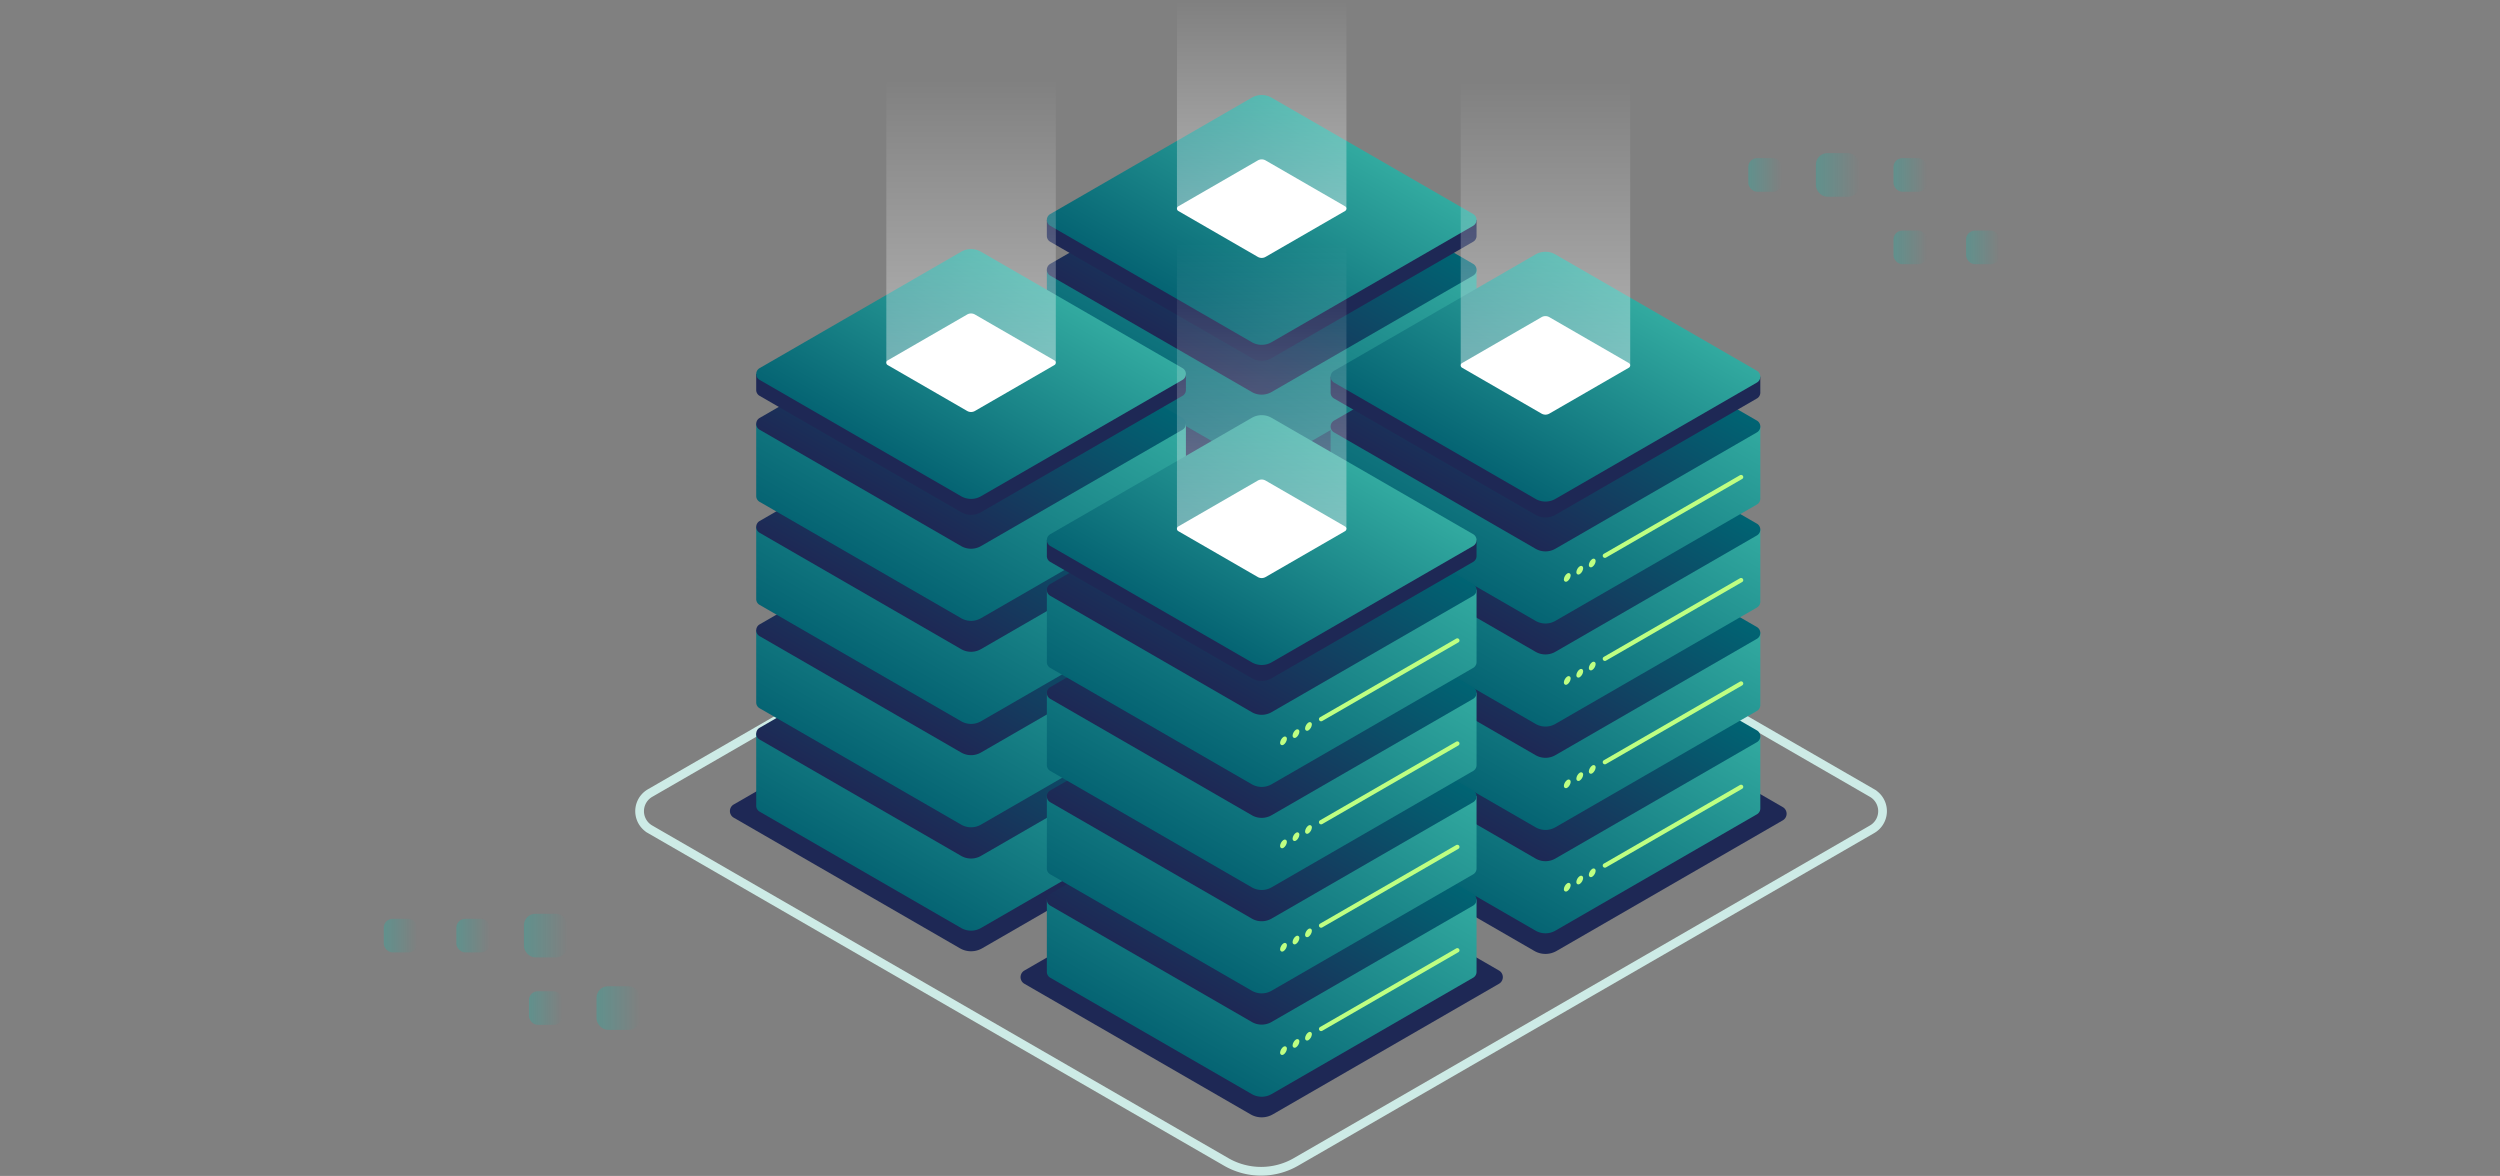 <svg xmlns="http://www.w3.org/2000/svg" xmlns:xlink="http://www.w3.org/1999/xlink" viewBox="0 0 574 270"><rect x="0" y="0" width="574" height="270" fill="#808080" stroke="none"/><defs><linearGradient id="a" x1="-2600.754" y1="3002.187" x2="-2608.458" y2="3002.187" gradientTransform="translate(3009.873 -2962.022)" gradientUnits="userSpaceOnUse"><stop offset="0" stop-color="#32aaa0" stop-opacity="0"/><stop offset="0.609" stop-color="#32aaa0" stop-opacity="0.625"/><stop offset="1" stop-color="#32aaa0"/></linearGradient><linearGradient id="b" x1="-2582.93" y1="3002.187" x2="-2592.946" y2="3002.187" xlink:href="#a"/><linearGradient id="c" x1="-2567.418" y1="3002.187" x2="-2575.123" y2="3002.187" xlink:href="#a"/><linearGradient id="d" x1="-2567.418" y1="3018.824" x2="-2575.123" y2="3018.824" xlink:href="#a"/><linearGradient id="e" x1="-2550.75" y1="3018.824" x2="-2558.455" y2="3018.824" xlink:href="#a"/><linearGradient id="f" x1="305.707" y1="113.775" x2="273.456" y2="169.635" gradientUnits="userSpaceOnUse"><stop offset="0" stop-color="#32aaa0"/><stop offset="1" stop-color="#056473"/></linearGradient><linearGradient id="g" x1="302.408" y1="111.029" x2="276.963" y2="155.102" gradientUnits="userSpaceOnUse"><stop offset="0" stop-color="#006473"/><stop offset="1" stop-color="#1e2855"/></linearGradient><linearGradient id="h" x1="305.707" y1="90.04" x2="273.456" y2="145.9" xlink:href="#f"/><linearGradient id="i" x1="302.408" y1="87.295" x2="276.963" y2="131.367" xlink:href="#g"/><linearGradient id="j" x1="305.707" y1="66.305" x2="273.456" y2="122.166" xlink:href="#f"/><linearGradient id="k" x1="302.408" y1="63.56" x2="276.963" y2="107.632" xlink:href="#g"/><linearGradient id="l" x1="305.707" y1="42.645" x2="273.456" y2="98.505" xlink:href="#f"/><linearGradient id="m" x1="302.408" y1="39.899" x2="276.963" y2="83.972" xlink:href="#g"/><linearGradient id="n" x1="302.408" y1="28.458" x2="276.963" y2="72.531" xlink:href="#f"/><linearGradient id="o" x1="289.685" y1="47.906" x2="289.685" gradientUnits="userSpaceOnUse"><stop offset="0" stop-color="#fff"/><stop offset="1" stop-color="#fff" stop-opacity="0"/></linearGradient><linearGradient id="p" x1="238.978" y1="149.152" x2="206.727" y2="205.012" xlink:href="#f"/><linearGradient id="q" x1="235.678" y1="146.407" x2="210.233" y2="190.479" xlink:href="#g"/><linearGradient id="r" x1="238.978" y1="125.417" x2="206.727" y2="181.278" xlink:href="#f"/><linearGradient id="s" x1="235.678" y1="122.672" x2="210.233" y2="166.744" xlink:href="#g"/><linearGradient id="t" x1="238.978" y1="101.682" x2="206.727" y2="157.543" xlink:href="#f"/><linearGradient id="u" x1="235.678" y1="98.937" x2="210.233" y2="143.009" xlink:href="#g"/><linearGradient id="v" x1="238.978" y1="78.022" x2="206.727" y2="133.882" xlink:href="#f"/><linearGradient id="w" x1="235.678" y1="75.277" x2="210.233" y2="119.349" xlink:href="#g"/><linearGradient id="x" x1="235.678" y1="63.835" x2="210.233" y2="107.908" xlink:href="#f"/><linearGradient id="y" x1="222.956" y1="83.283" x2="222.956" y2="17.757" xlink:href="#o"/><linearGradient id="z" x1="370.861" y1="149.761" x2="338.61" y2="205.622" xlink:href="#f"/><linearGradient id="aa" x1="367.561" y1="147.016" x2="342.116" y2="191.088" xlink:href="#g"/><linearGradient id="ab" x1="370.861" y1="126.026" x2="338.61" y2="181.887" xlink:href="#f"/><linearGradient id="ac" x1="367.561" y1="123.281" x2="342.116" y2="167.353" xlink:href="#g"/><linearGradient id="ad" x1="370.861" y1="102.291" x2="338.61" y2="158.152" xlink:href="#f"/><linearGradient id="ae" x1="367.561" y1="99.546" x2="342.116" y2="143.618" xlink:href="#g"/><linearGradient id="af" x1="370.861" y1="78.631" x2="338.61" y2="134.492" xlink:href="#f"/><linearGradient id="ag" x1="367.561" y1="75.886" x2="342.116" y2="119.958" xlink:href="#g"/><linearGradient id="ah" x1="367.561" y1="64.444" x2="342.116" y2="108.517" xlink:href="#f"/><linearGradient id="ai" x1="354.839" y1="83.892" x2="354.839" y2="18.366" xlink:href="#o"/><linearGradient id="aj" x1="305.707" y1="187.282" x2="273.456" y2="243.143" xlink:href="#f"/><linearGradient id="ak" x1="302.408" y1="184.537" x2="276.963" y2="228.609" xlink:href="#g"/><linearGradient id="al" x1="305.707" y1="163.547" x2="273.456" y2="219.408" xlink:href="#f"/><linearGradient id="am" x1="302.408" y1="160.802" x2="276.963" y2="204.875" xlink:href="#g"/><linearGradient id="an" x1="305.707" y1="139.813" x2="273.456" y2="195.673" xlink:href="#f"/><linearGradient id="ao" x1="302.408" y1="137.067" x2="276.963" y2="181.14" xlink:href="#g"/><linearGradient id="ap" x1="305.707" y1="116.152" x2="273.456" y2="172.013" xlink:href="#f"/><linearGradient id="aq" x1="302.408" y1="113.407" x2="276.963" y2="157.479" xlink:href="#g"/><linearGradient id="ar" x1="302.408" y1="101.966" x2="276.963" y2="146.038" xlink:href="#f"/><linearGradient id="as" x1="289.685" y1="121.414" x2="289.685" y2="55.887" xlink:href="#o"/><linearGradient id="at" x1="-2879.563" y1="3176.834" x2="-2889.579" y2="3176.834" xlink:href="#a"/><linearGradient id="au" x1="-2914.054" y1="3176.834" x2="-2921.758" y2="3176.834" xlink:href="#a"/><linearGradient id="av" x1="-2897.386" y1="3176.834" x2="-2905.091" y2="3176.834" xlink:href="#a"/><linearGradient id="aw" x1="-2880.718" y1="3193.471" x2="-2888.423" y2="3193.471" xlink:href="#a"/><linearGradient id="ax" x1="-2862.895" y1="3193.471" x2="-2872.911" y2="3193.471" xlink:href="#a"/></defs><title>Illustration_pro_datacenter</title><rect x="401.414" y="36.313" width="7.705" height="7.705" rx="2.024" style="opacity:0.4;fill:url(#a)"/><rect x="416.927" y="35.157" width="10.016" height="10.016" rx="2.632" style="opacity:0.4;fill:url(#b)"/><rect x="434.75" y="36.313" width="7.705" height="7.705" rx="2.024" style="opacity:0.4;fill:url(#c)"/><rect x="434.75" y="52.95" width="7.705" height="7.705" rx="2.024" style="opacity:0.4;fill:url(#d)"/><rect x="451.418" y="52.95" width="7.705" height="7.705" rx="2.024" style="opacity:0.4;fill:url(#e)"/><path d="M429.832,190.4,297.551,266.777a16.013,16.013,0,0,1-16.012,0l-132.28-76.372a4.8,4.8,0,0,1,0-8.32L281.54,105.713a16.007,16.007,0,0,1,16.011,0l132.281,76.372A4.8,4.8,0,0,1,429.832,190.4Z" style="fill:none;stroke:#cdebe6;stroke-miterlimit:10;stroke-width:2px"/><path d="M344.176,152.362l-51.937,29.986a5.105,5.105,0,0,1-5.108,0l-51.937-29.985a1.752,1.752,0,0,1,0-3.035l51.938-29.986a5.108,5.108,0,0,1,5.107,0l51.937,29.986A1.752,1.752,0,0,1,344.176,152.362Z" style="fill:#1e2855"/><path d="M339.015,133.005H311.791l-19.83-11.449a4.551,4.551,0,0,0-4.551,0l-19.83,11.449H240.356v16.619h0a1.546,1.546,0,0,0,.78,1.351l46.274,26.716a4.549,4.549,0,0,0,4.55,0l46.274-26.716a1.545,1.545,0,0,0,.781-1.351h0Z" style="fill:url(#f)"/><path d="M338.234,134.417,291.96,161.133a4.549,4.549,0,0,1-4.55,0l-46.274-26.716a1.561,1.561,0,0,1,0-2.7L287.41,105a4.551,4.551,0,0,1,4.551,0l46.273,26.716A1.56,1.56,0,0,1,338.234,134.417Z" style="fill:url(#g)"/><path d="M339.015,109.27H311.791l-19.83-11.449a4.551,4.551,0,0,0-4.551,0L267.58,109.27H240.356v16.619h0a1.548,1.548,0,0,0,.78,1.352l46.274,26.716a4.554,4.554,0,0,0,4.55,0l46.274-26.716a1.547,1.547,0,0,0,.781-1.352h0Z" style="fill:url(#h)"/><path d="M338.234,110.682,291.96,137.4a4.554,4.554,0,0,1-4.55,0l-46.274-26.716a1.562,1.562,0,0,1,0-2.7L287.41,81.263a4.551,4.551,0,0,1,4.551,0l46.273,26.716A1.56,1.56,0,0,1,338.234,110.682Z" style="fill:url(#i)"/><path d="M339.015,85.535H311.791l-19.83-11.449a4.551,4.551,0,0,0-4.551,0L267.58,85.535H240.356v16.619h0a1.547,1.547,0,0,0,.78,1.352l46.274,26.716a4.549,4.549,0,0,0,4.55,0l46.274-26.716a1.546,1.546,0,0,0,.781-1.352h0Z" style="fill:url(#j)"/><path d="M338.234,86.948,291.96,113.664a4.549,4.549,0,0,1-4.55,0L241.136,86.948a1.562,1.562,0,0,1,0-2.7L287.41,57.528a4.551,4.551,0,0,1,4.551,0l46.273,26.716A1.561,1.561,0,0,1,338.234,86.948Z" style="fill:url(#k)"/><path d="M339.015,61.875H311.791l-19.83-11.449a4.551,4.551,0,0,0-4.551,0L267.58,61.875H240.356V78.494h0a1.546,1.546,0,0,0,.78,1.351l46.274,26.716a4.549,4.549,0,0,0,4.55,0l46.274-26.716a1.545,1.545,0,0,0,.781-1.351h0Z" style="fill:url(#l)"/><path d="M338.234,63.287,291.96,90a4.549,4.549,0,0,1-4.55,0L241.136,63.287a1.561,1.561,0,0,1,0-2.7L287.41,33.868a4.551,4.551,0,0,1,4.551,0l46.273,26.716A1.56,1.56,0,0,1,338.234,63.287Z" style="fill:url(#m)"/><path d="M339.015,50.5h-4.777L291.961,26.086a4.551,4.551,0,0,0-4.551,0L245.133,50.5h-4.777v3.658h0a1.546,1.546,0,0,0,.78,1.352L287.41,82.221a4.549,4.549,0,0,0,4.55,0l46.274-26.716a1.545,1.545,0,0,0,.781-1.352h0Z" style="fill:#1e2855"/><path d="M338.234,51.846,291.96,78.562a4.549,4.549,0,0,1-4.55,0L241.136,51.846a1.561,1.561,0,0,1,0-2.7L287.41,22.427a4.551,4.551,0,0,1,4.551,0l46.273,26.716A1.56,1.56,0,0,1,338.234,51.846Z" style="fill:url(#n)"/><path d="M308.834,48.439,290.583,58.976a1.793,1.793,0,0,1-1.8,0L270.537,48.439a.616.616,0,0,1,0-1.066l18.251-10.537a1.793,1.793,0,0,1,1.8,0l18.251,10.537A.616.616,0,0,1,308.834,48.439Z" style="fill:#fff"/><rect x="270.229" width="38.912" height="47.906" style="opacity:0.4;fill:url(#o)"/><path d="M277.447,187.74l-51.938,29.986a5.108,5.108,0,0,1-5.107,0L168.465,187.74a1.752,1.752,0,0,1,0-3.035L220.4,154.719a5.11,5.11,0,0,1,5.108,0l51.937,29.986A1.752,1.752,0,0,1,277.447,187.74Z" style="fill:#1e2855"/><path d="M272.286,168.382H245.062l-19.831-11.449a4.549,4.549,0,0,0-4.55,0L200.85,168.382H173.626V185h0a1.548,1.548,0,0,0,.78,1.352l46.274,26.716a4.549,4.549,0,0,0,4.55,0l46.274-26.716a1.548,1.548,0,0,0,.78-1.352h0Z" style="fill:url(#p)"/><path d="M271.505,169.794l-46.274,26.717a4.551,4.551,0,0,1-4.551,0L174.407,169.8a1.561,1.561,0,0,1,0-2.7l46.274-26.716a4.549,4.549,0,0,1,4.55,0l46.274,26.716A1.561,1.561,0,0,1,271.505,169.794Z" style="fill:url(#q)"/><path d="M272.286,144.647H245.062L225.231,133.2a4.549,4.549,0,0,0-4.55,0L200.85,144.647H173.626v16.619h0a1.547,1.547,0,0,0,.78,1.352l46.274,26.716a4.549,4.549,0,0,0,4.55,0l46.274-26.716a1.547,1.547,0,0,0,.78-1.352h0Z" style="fill:url(#r)"/><path d="M271.505,146.06l-46.274,26.716a4.551,4.551,0,0,1-4.551,0L174.407,146.06a1.561,1.561,0,0,1,0-2.7l46.274-26.716a4.549,4.549,0,0,1,4.55,0l46.274,26.716A1.562,1.562,0,0,1,271.505,146.06Z" style="fill:url(#s)"/><path d="M272.286,120.913H245.062l-19.831-11.45a4.549,4.549,0,0,0-4.55,0l-19.831,11.45H173.626v16.618h0a1.546,1.546,0,0,0,.78,1.352L220.681,165.6a4.549,4.549,0,0,0,4.55,0l46.274-26.716a1.546,1.546,0,0,0,.78-1.352h0Z" style="fill:url(#t)"/><path d="M271.505,122.325l-46.274,26.716a4.551,4.551,0,0,1-4.551,0l-46.273-26.716a1.561,1.561,0,0,1,0-2.7l46.274-26.716a4.549,4.549,0,0,1,4.55,0l46.274,26.716A1.562,1.562,0,0,1,271.505,122.325Z" style="fill:url(#u)"/><path d="M272.286,97.252H245.062L225.231,85.8a4.549,4.549,0,0,0-4.55,0L200.85,97.252H173.626v16.619h0a1.548,1.548,0,0,0,.78,1.352l46.274,26.716a4.549,4.549,0,0,0,4.55,0l46.274-26.716a1.548,1.548,0,0,0,.78-1.352h0Z" style="fill:url(#v)"/><path d="M271.505,98.664l-46.274,26.717a4.551,4.551,0,0,1-4.551,0L174.407,98.665a1.561,1.561,0,0,1,0-2.7l46.274-26.716a4.549,4.549,0,0,1,4.55,0l46.274,26.716A1.561,1.561,0,0,1,271.505,98.664Z" style="fill:url(#w)"/><path d="M272.286,85.872h-4.777L225.231,61.463a4.549,4.549,0,0,0-4.55,0L178.4,85.872h-4.777v3.659h0a1.544,1.544,0,0,0,.78,1.351L220.681,117.6a4.549,4.549,0,0,0,4.55,0l46.274-26.716a1.546,1.546,0,0,0,.78-1.351h0Z" style="fill:#1e2855"/><path d="M271.505,87.223,225.231,113.94a4.556,4.556,0,0,1-4.551,0L174.407,87.223a1.56,1.56,0,0,1,0-2.7L220.681,57.8a4.549,4.549,0,0,1,4.55,0L271.505,84.52A1.561,1.561,0,0,1,271.505,87.223Z" style="fill:url(#x)"/><path d="M242.1,83.816,223.853,94.353a1.793,1.793,0,0,1-1.8,0l-18.25-10.537a.615.615,0,0,1,0-1.066l18.251-10.537a1.791,1.791,0,0,1,1.794,0L242.1,82.75A.615.615,0,0,1,242.1,83.816Z" style="fill:#fff"/><rect x="203.5" y="17.757" width="38.912" height="65.527" style="opacity:0.4;fill:url(#y)"/><path d="M409.33,188.349l-51.938,29.986a5.108,5.108,0,0,1-5.107,0l-51.937-29.986a1.752,1.752,0,0,1,0-3.035l51.937-29.986a5.11,5.11,0,0,1,5.108,0l51.937,29.986A1.752,1.752,0,0,1,409.33,188.349Z" style="fill:#1e2855"/><path d="M404.169,168.991H376.945l-19.831-11.449a4.549,4.549,0,0,0-4.55,0l-19.831,11.449H305.509V185.61h0a1.546,1.546,0,0,0,.781,1.352l46.273,26.716a4.551,4.551,0,0,0,4.551,0l46.274-26.716a1.547,1.547,0,0,0,.78-1.352h0Z" style="fill:url(#z)"/><path d="M403.388,170.4,357.114,197.12a4.551,4.551,0,0,1-4.551,0L306.29,170.4a1.561,1.561,0,0,1,0-2.7l46.274-26.716a4.549,4.549,0,0,1,4.55,0L403.388,167.7A1.561,1.561,0,0,1,403.388,170.4Z" style="fill:url(#aa)"/><line x1="399.754" y1="180.667" x2="368.479" y2="198.724" style="fill:none;stroke:#beff82;stroke-linecap:round;stroke-miterlimit:10"/><ellipse cx="359.847" cy="203.707" rx="1.082" ry="0.625" transform="translate(3.507 413.489) rotate(-60)" style="fill:#beff82"/><ellipse cx="362.715" cy="202.052" rx="1.082" ry="0.625" transform="matrix(0.5, -0.866, 0.866, 0.5, 6.374, 415.144)" style="fill:#beff82"/><ellipse cx="365.582" cy="200.396" rx="1.082" ry="0.625" transform="translate(9.242 416.8) rotate(-60)" style="fill:#beff82"/><path d="M404.169,145.256H376.945l-19.831-11.449a4.549,4.549,0,0,0-4.55,0l-19.831,11.449H305.509v16.619h0a1.546,1.546,0,0,0,.781,1.352l46.273,26.716a4.551,4.551,0,0,0,4.551,0l46.274-26.716a1.547,1.547,0,0,0,.78-1.352h0Z" style="fill:url(#ab)"/><path d="M403.388,146.669l-46.274,26.716a4.551,4.551,0,0,1-4.551,0L306.29,146.669a1.561,1.561,0,0,1,0-2.7l46.274-26.716a4.549,4.549,0,0,1,4.55,0l46.274,26.716A1.562,1.562,0,0,1,403.388,146.669Z" style="fill:url(#ac)"/><line x1="399.754" y1="156.932" x2="368.479" y2="174.989" style="fill:none;stroke:#beff82;stroke-linecap:round;stroke-miterlimit:10"/><ellipse cx="359.847" cy="179.973" rx="1.082" ry="0.625" transform="translate(24.062 401.622) rotate(-60)" style="fill:#beff82"/><ellipse cx="362.715" cy="178.317" rx="1.082" ry="0.625" transform="translate(26.929 403.277) rotate(-60)" style="fill:#beff82"/><ellipse cx="365.582" cy="176.662" rx="1.082" ry="0.625" transform="translate(29.797 404.933) rotate(-60)" style="fill:#beff82"/><path d="M404.169,121.522H376.945l-19.831-11.45a4.549,4.549,0,0,0-4.55,0l-19.831,11.45H305.509V138.14h0a1.545,1.545,0,0,0,.781,1.352l46.273,26.716a4.551,4.551,0,0,0,4.551,0l46.274-26.716a1.546,1.546,0,0,0,.78-1.352h0Z" style="fill:url(#ad)"/><path d="M403.388,122.934,357.114,149.65a4.551,4.551,0,0,1-4.551,0L306.29,122.934a1.56,1.56,0,0,1,0-2.7l46.274-26.717a4.549,4.549,0,0,1,4.55,0l46.274,26.716A1.562,1.562,0,0,1,403.388,122.934Z" style="fill:url(#ae)"/><line x1="399.754" y1="133.197" x2="368.479" y2="151.254" style="fill:none;stroke:#beff82;stroke-linecap:round;stroke-miterlimit:10"/><ellipse cx="359.847" cy="156.238" rx="1.082" ry="0.625" transform="translate(44.617 389.754) rotate(-60)" style="fill:#beff82"/><ellipse cx="362.715" cy="154.582" rx="1.082" ry="0.625" transform="translate(47.484 391.41) rotate(-60)" style="fill:#beff82"/><ellipse cx="365.582" cy="152.927" rx="1.082" ry="0.625" transform="translate(50.352 393.065) rotate(-60)" style="fill:#beff82"/><path d="M404.169,97.861H376.945L357.114,86.412a4.549,4.549,0,0,0-4.55,0L332.733,97.861H305.509V114.48h0a1.546,1.546,0,0,0,.781,1.352l46.273,26.716a4.551,4.551,0,0,0,4.551,0l46.274-26.716a1.547,1.547,0,0,0,.78-1.352h0Z" style="fill:url(#af)"/><path d="M403.388,99.273,357.114,125.99a4.551,4.551,0,0,1-4.551,0L306.29,99.274a1.561,1.561,0,0,1,0-2.7l46.274-26.716a4.549,4.549,0,0,1,4.55,0L403.388,96.57A1.561,1.561,0,0,1,403.388,99.273Z" style="fill:url(#ag)"/><line x1="399.754" y1="109.537" x2="368.479" y2="127.594" style="fill:none;stroke:#beff82;stroke-linecap:round;stroke-miterlimit:10"/><ellipse cx="359.847" cy="132.577" rx="1.082" ry="0.625" transform="translate(65.107 377.924) rotate(-60)" style="fill:#beff82"/><ellipse cx="362.715" cy="130.922" rx="1.082" ry="0.625" transform="translate(67.975 379.58) rotate(-60)" style="fill:#beff82"/><ellipse cx="365.582" cy="129.266" rx="1.082" ry="0.625" transform="translate(70.842 381.235) rotate(-60)" style="fill:#beff82"/><path d="M404.169,86.481h-4.777L357.114,62.072a4.549,4.549,0,0,0-4.55,0L310.286,86.481h-4.777V90.14h0a1.545,1.545,0,0,0,.781,1.351l46.273,26.716a4.551,4.551,0,0,0,4.551,0l46.274-26.716a1.546,1.546,0,0,0,.78-1.351h0Z" style="fill:#1e2855"/><path d="M403.388,87.832l-46.274,26.717a4.556,4.556,0,0,1-4.551,0L306.29,87.833a1.561,1.561,0,0,1,0-2.7l46.274-26.716a4.549,4.549,0,0,1,4.55,0l46.274,26.716A1.561,1.561,0,0,1,403.388,87.832Z" style="fill:url(#ah)"/><path d="M373.987,84.425,355.736,94.963a1.8,1.8,0,0,1-1.8,0l-18.25-10.538a.615.615,0,0,1,0-1.066l18.25-10.537a1.793,1.793,0,0,1,1.8,0l18.251,10.537A.616.616,0,0,1,373.987,84.425Z" style="fill:#fff"/><rect x="335.383" y="18.366" width="38.912" height="65.527" style="opacity:0.4;fill:url(#ai)"/><path d="M344.176,225.87l-51.937,29.986a5.11,5.11,0,0,1-5.108,0L235.194,225.87a1.752,1.752,0,0,1,0-3.034l51.938-29.986a5.1,5.1,0,0,1,5.107,0l51.937,29.986A1.752,1.752,0,0,1,344.176,225.87Z" style="fill:#1e2855"/><path d="M339.015,206.513H311.791l-19.83-11.45a4.551,4.551,0,0,0-4.551,0l-19.83,11.45H240.356v16.618h0a1.546,1.546,0,0,0,.78,1.352L287.41,251.2a4.549,4.549,0,0,0,4.55,0l46.274-26.716a1.545,1.545,0,0,0,.781-1.352h0Z" style="fill:url(#aj)"/><path d="M338.234,207.925,291.96,234.641a4.549,4.549,0,0,1-4.55,0l-46.274-26.716a1.561,1.561,0,0,1,0-2.7l46.274-26.717a4.551,4.551,0,0,1,4.551,0l46.273,26.716A1.561,1.561,0,0,1,338.234,207.925Z" style="fill:url(#ak)"/><line x1="334.601" y1="218.188" x2="303.325" y2="236.245" style="fill:none;stroke:#beff82;stroke-linecap:round;stroke-miterlimit:10"/><ellipse cx="294.694" cy="241.229" rx="1.082" ry="0.625" transform="translate(-61.564 375.825) rotate(-60)" style="fill:#beff82"/><ellipse cx="297.561" cy="239.573" rx="1.082" ry="0.625" transform="translate(-58.697 377.481) rotate(-60)" style="fill:#beff82"/><ellipse cx="300.429" cy="237.918" rx="1.082" ry="0.625" transform="translate(-55.829 379.136) rotate(-60)" style="fill:#beff82"/><path d="M339.015,182.778H311.791l-19.83-11.45a4.556,4.556,0,0,0-4.551,0l-19.83,11.45H240.356V199.4h0a1.546,1.546,0,0,0,.78,1.352l46.274,26.716a4.549,4.549,0,0,0,4.55,0l46.274-26.716a1.545,1.545,0,0,0,.781-1.352h0Z" style="fill:url(#al)"/><path d="M338.234,184.19,291.96,210.906a4.549,4.549,0,0,1-4.55,0L241.136,184.19a1.561,1.561,0,0,1,0-2.7L287.41,154.77a4.556,4.556,0,0,1,4.551,0l46.273,26.717A1.56,1.56,0,0,1,338.234,184.19Z" style="fill:url(#am)"/><line x1="334.601" y1="194.454" x2="303.325" y2="212.51" style="fill:none;stroke:#beff82;stroke-linecap:round;stroke-miterlimit:10"/><ellipse cx="294.694" cy="217.494" rx="1.082" ry="0.625" transform="translate(-41.009 363.958) rotate(-60)" style="fill:#beff82"/><ellipse cx="297.561" cy="215.838" rx="1.082" ry="0.625" transform="translate(-38.142 365.613) rotate(-60)" style="fill:#beff82"/><ellipse cx="300.429" cy="214.183" rx="1.082" ry="0.625" transform="translate(-35.274 367.269) rotate(-60)" style="fill:#beff82"/><path d="M339.015,159.043H311.791l-19.83-11.449a4.551,4.551,0,0,0-4.551,0l-19.83,11.449H240.356v16.618h0a1.546,1.546,0,0,0,.78,1.352l46.274,26.716a4.549,4.549,0,0,0,4.55,0l46.274-26.716a1.545,1.545,0,0,0,.781-1.352h0Z" style="fill:url(#an)"/><path d="M338.234,160.455,291.96,187.171a4.549,4.549,0,0,1-4.55,0l-46.274-26.716a1.561,1.561,0,0,1,0-2.7l46.274-26.716a4.551,4.551,0,0,1,4.551,0l46.273,26.716A1.56,1.56,0,0,1,338.234,160.455Z" style="fill:url(#ao)"/><line x1="334.601" y1="170.719" x2="303.325" y2="188.776" style="fill:none;stroke:#beff82;stroke-linecap:round;stroke-miterlimit:10"/><ellipse cx="294.694" cy="193.759" rx="1.082" ry="0.625" transform="matrix(0.5, -0.866, 0.866, 0.5, -20.454, 352.09)" style="fill:#beff82"/><ellipse cx="297.561" cy="192.104" rx="1.082" ry="0.625" transform="translate(-17.587 353.746) rotate(-60)" style="fill:#beff82"/><ellipse cx="300.429" cy="190.448" rx="1.082" ry="0.625" transform="translate(-14.719 355.401) rotate(-60)" style="fill:#beff82"/><path d="M339.015,135.383H311.791l-19.83-11.45a4.551,4.551,0,0,0-4.551,0l-19.83,11.45H240.356V152h0a1.546,1.546,0,0,0,.78,1.352l46.274,26.716a4.549,4.549,0,0,0,4.55,0l46.274-26.716a1.545,1.545,0,0,0,.781-1.352h0Z" style="fill:url(#ap)"/><path d="M338.234,136.795,291.96,163.511a4.549,4.549,0,0,1-4.55,0l-46.274-26.716a1.561,1.561,0,0,1,0-2.7l46.274-26.717a4.551,4.551,0,0,1,4.551,0l46.273,26.716A1.561,1.561,0,0,1,338.234,136.795Z" style="fill:url(#aq)"/><line x1="334.601" y1="147.058" x2="303.325" y2="165.115" style="fill:none;stroke:#beff82;stroke-linecap:round;stroke-miterlimit:10"/><ellipse cx="294.694" cy="170.099" rx="1.082" ry="0.625" transform="translate(0.036 340.26) rotate(-60)" style="fill:#beff82"/><ellipse cx="297.561" cy="168.443" rx="1.082" ry="0.625" transform="translate(2.904 341.916) rotate(-60)" style="fill:#beff82"/><ellipse cx="300.429" cy="166.788" rx="1.082" ry="0.625" transform="matrix(0.5, -0.866, 0.866, 0.5, 5.771, 343.571)" style="fill:#beff82"/><path d="M339.015,124h-4.777L291.961,99.593a4.551,4.551,0,0,0-4.551,0L245.133,124h-4.777v3.659h0a1.546,1.546,0,0,0,.78,1.352l46.274,26.716a4.549,4.549,0,0,0,4.55,0l46.274-26.716a1.546,1.546,0,0,0,.781-1.352h0Z" style="fill:#1e2855"/><path d="M338.234,125.354,291.96,152.07a4.549,4.549,0,0,1-4.55,0l-46.274-26.716a1.562,1.562,0,0,1,0-2.7L287.41,95.934a4.551,4.551,0,0,1,4.551,0l46.273,26.716A1.561,1.561,0,0,1,338.234,125.354Z" style="fill:url(#ar)"/><path d="M308.834,121.947l-18.251,10.537a1.8,1.8,0,0,1-1.8,0l-18.251-10.537a.617.617,0,0,1,0-1.067l18.251-10.537a1.8,1.8,0,0,1,1.8,0l18.251,10.537A.617.617,0,0,1,308.834,121.947Z" style="fill:#fff"/><rect x="270.229" y="55.887" width="38.912" height="65.527" style="opacity:0.4;fill:url(#as)"/><rect x="120.294" y="209.805" width="10.016" height="10.016" rx="2.632" style="opacity:0.4;fill:url(#at)"/><rect x="88.114" y="210.96" width="7.705" height="7.705" rx="2.024" style="opacity:0.4;fill:url(#au)"/><rect x="104.782" y="210.96" width="7.705" height="7.705" rx="2.024" style="opacity:0.4;fill:url(#av)"/><rect x="121.45" y="227.597" width="7.705" height="7.705" rx="2.024" style="opacity:0.4;fill:url(#aw)"/><rect x="136.962" y="226.442" width="10.016" height="10.016" rx="2.632" style="opacity:0.4;fill:url(#ax)"/></svg>